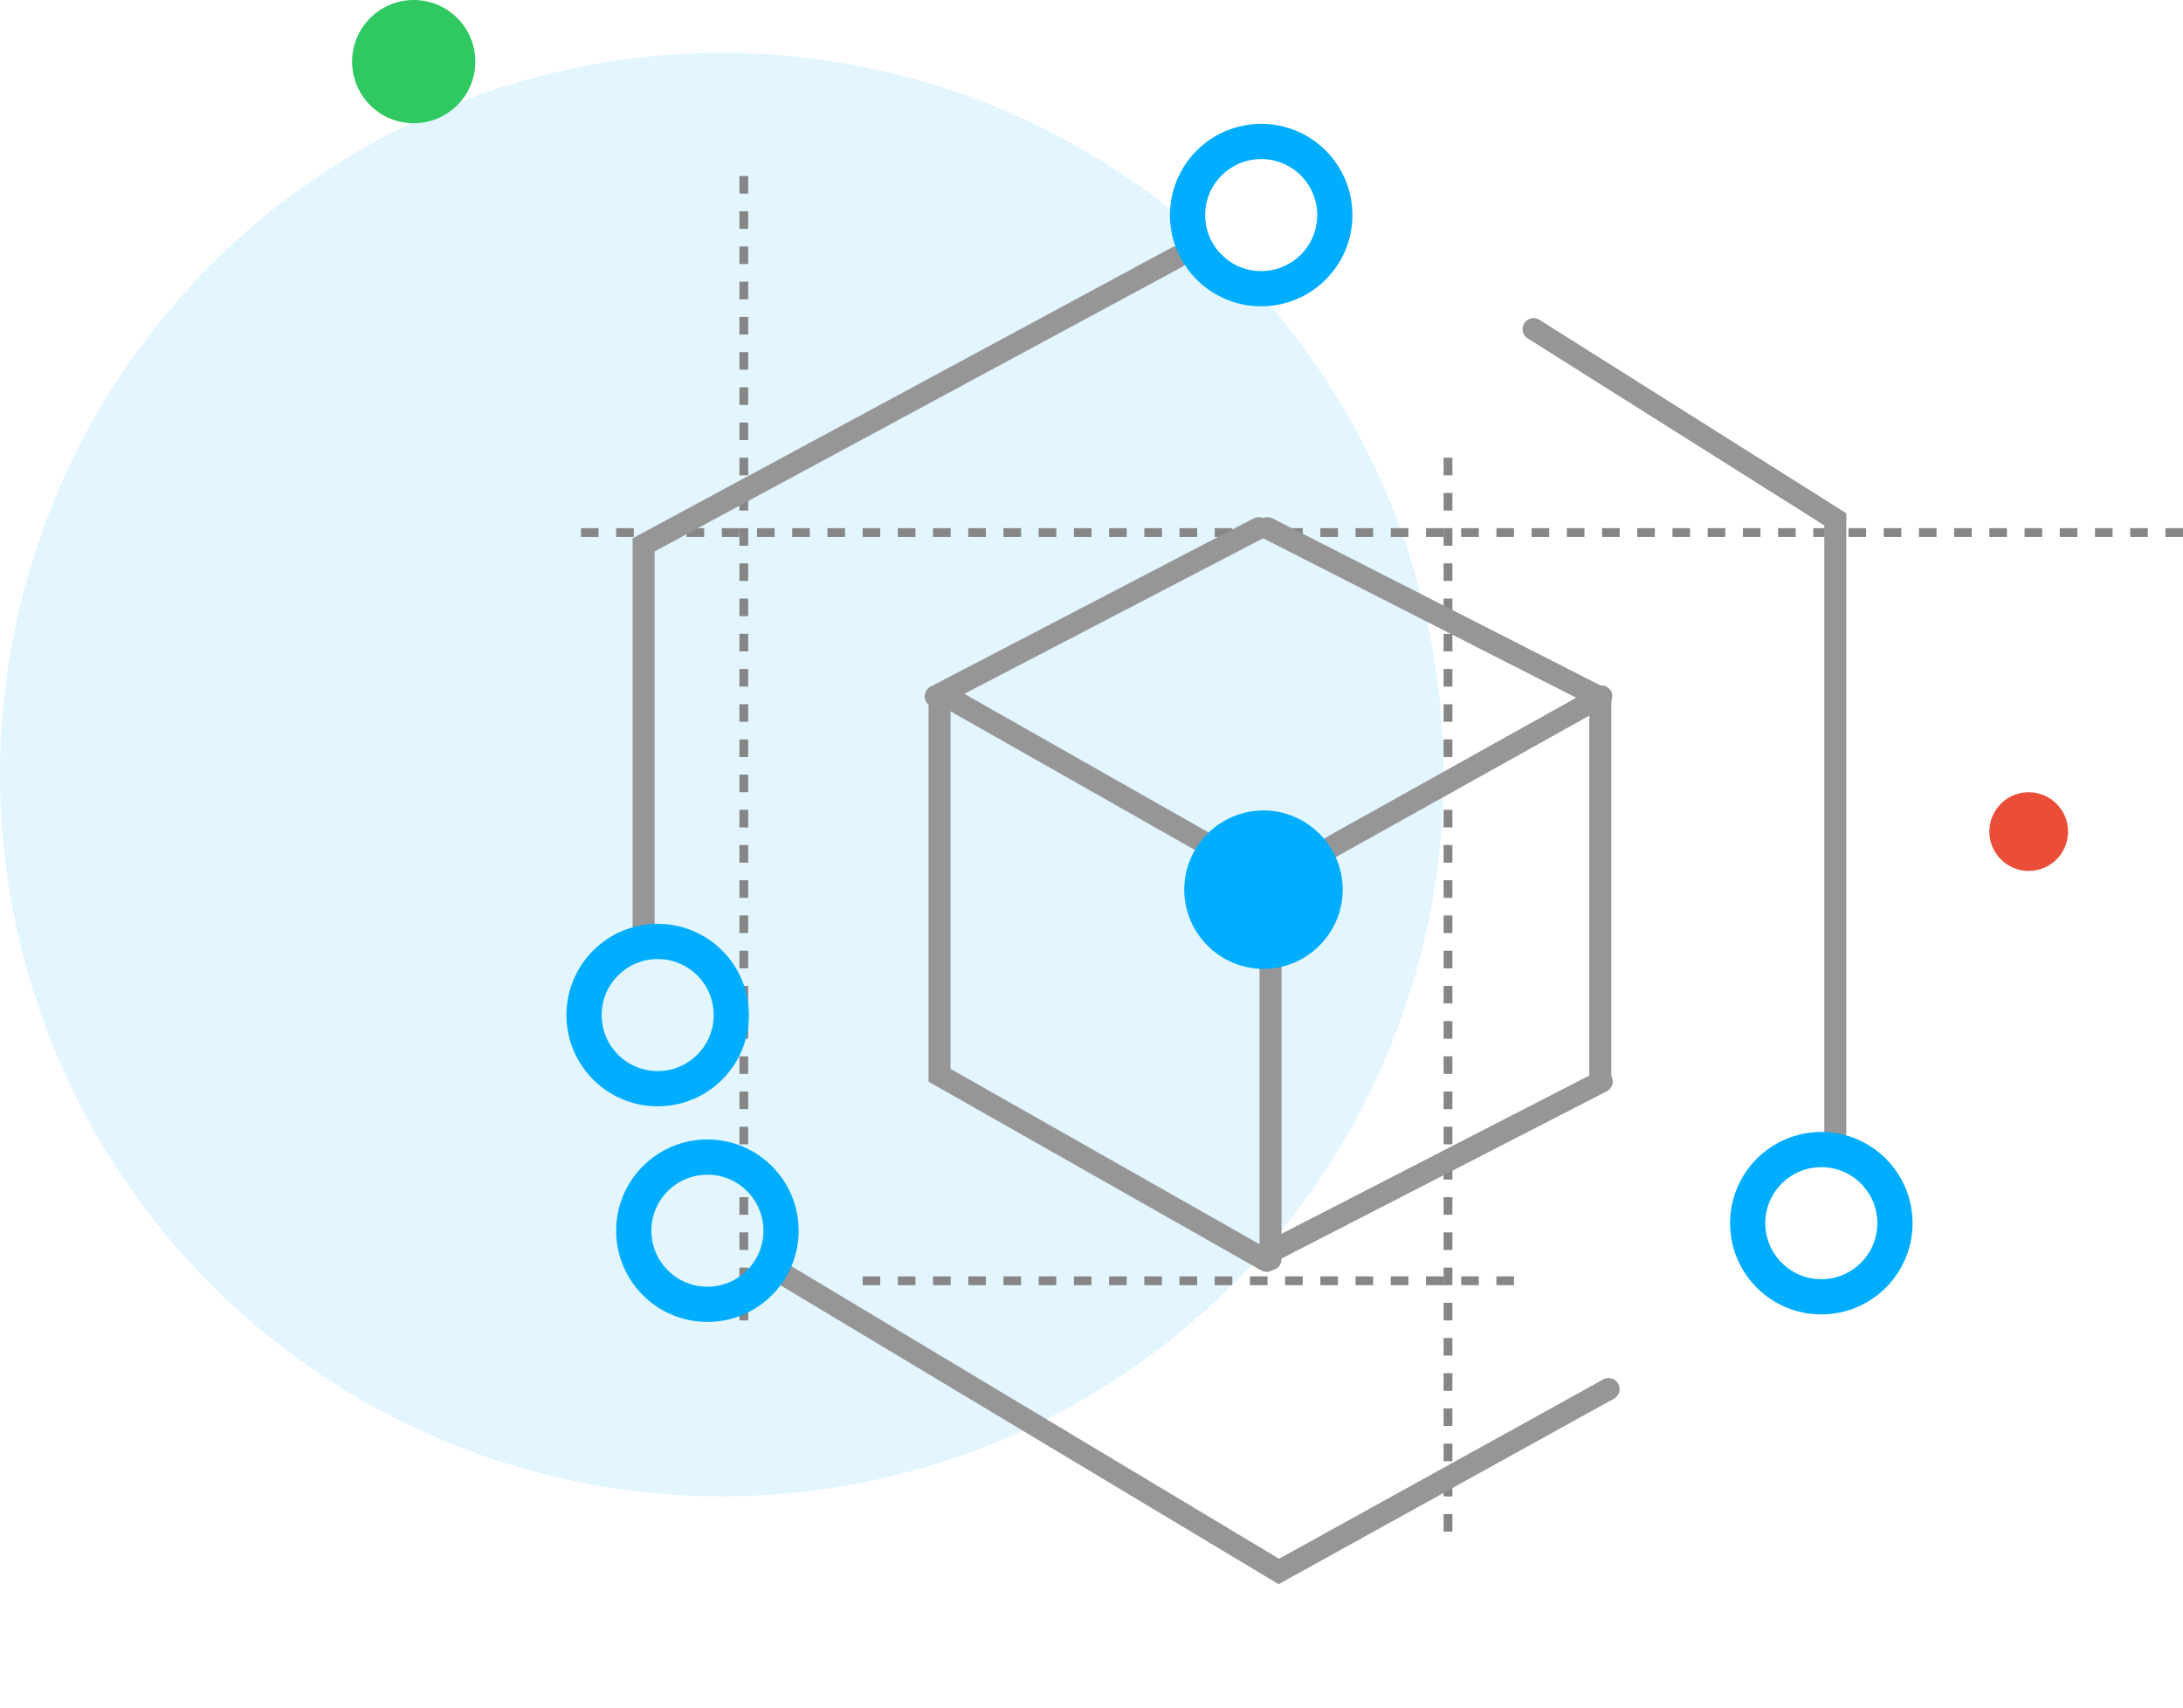 <svg width="124" height="97" viewBox="0 0 124 97" fill="none" xmlns="http://www.w3.org/2000/svg">
<circle cx="41" cy="44" r="41" fill="#73D2FF" fill-opacity="0.2"/>
<line x1="42.25" y1="10" x2="42.25" y2="75" stroke="#868686" stroke-width="0.5" stroke-dasharray="1 1"/>
<line x1="124" y1="30.25" x2="32" y2="30.25" stroke="#868686" stroke-width="0.5" stroke-dasharray="1 1"/>
<line x1="82.25" y1="26" x2="82.25" y2="88" stroke="#868686" stroke-width="0.5" stroke-dasharray="1 1"/>
<line x1="49" y1="72.75" x2="87" y2="72.75" stroke="#868686" stroke-width="0.5" stroke-dasharray="1 1"/>
<circle cx="23.5" cy="3.5" r="3.5" fill="#2FC861"/>
<circle cx="115.236" cy="47.236" r="2.236" fill="#EA4E38"/>
<path d="M71.997 30L90.901 39.631L90.901 61.155" stroke="#969696" stroke-width="1.25" stroke-linecap="round"/>
<path d="M53.148 39.554L71.5 30" stroke="#969696" stroke-width="1.25" stroke-linecap="round"/>
<path d="M66.854 14.609L36.56 30.951L36.56 52.874" stroke="#969696" stroke-width="1.25" stroke-linecap="round"/>
<path d="M87.111 18.694L104.25 29.499L104.25 64.295" stroke="#969696" stroke-width="1.25" stroke-linecap="round"/>
<path d="M53.592 39.458L72.17 50.001L72.17 71.525" stroke="#969696" stroke-width="1.25" stroke-linecap="round"/>
<path d="M72.377 49.923L90.956 39.554" stroke="#969696" stroke-width="1.25" stroke-linecap="round"/>
<path d="M71.765 46.035C69.292 46.035 67.269 48.064 67.269 50.535C67.269 53.007 69.292 55.035 71.765 55.035C74.239 55.035 76.269 53.007 76.269 50.535C76.269 48.064 74.239 46.035 71.765 46.035Z" fill="#00ADFF"/>
<path d="M72.015 71.186L90.983 61.431" stroke="#969696" stroke-width="1.25" stroke-linecap="round"/>
<path d="M71.947 71.62L53.369 61.078L53.369 39.5" stroke="#969696" stroke-width="1.25" stroke-linecap="round"/>
<path d="M91.373 78.9L72.64 89.263L44.339 72.283" stroke="#969696" stroke-width="1.25" stroke-linecap="round"/>
<circle cx="71.639" cy="12.217" r="4.182" stroke="#00ADFF" stroke-width="2"/>
<circle cx="37.358" cy="57.658" r="4.182" stroke="#00ADFF" stroke-width="2"/>
<circle cx="40.182" cy="69.906" r="4.182" stroke="#00ADFF" stroke-width="2"/>
<circle cx="103.455" cy="69.479" r="4.182" stroke="#00ADFF" stroke-width="2"/>
</svg>
